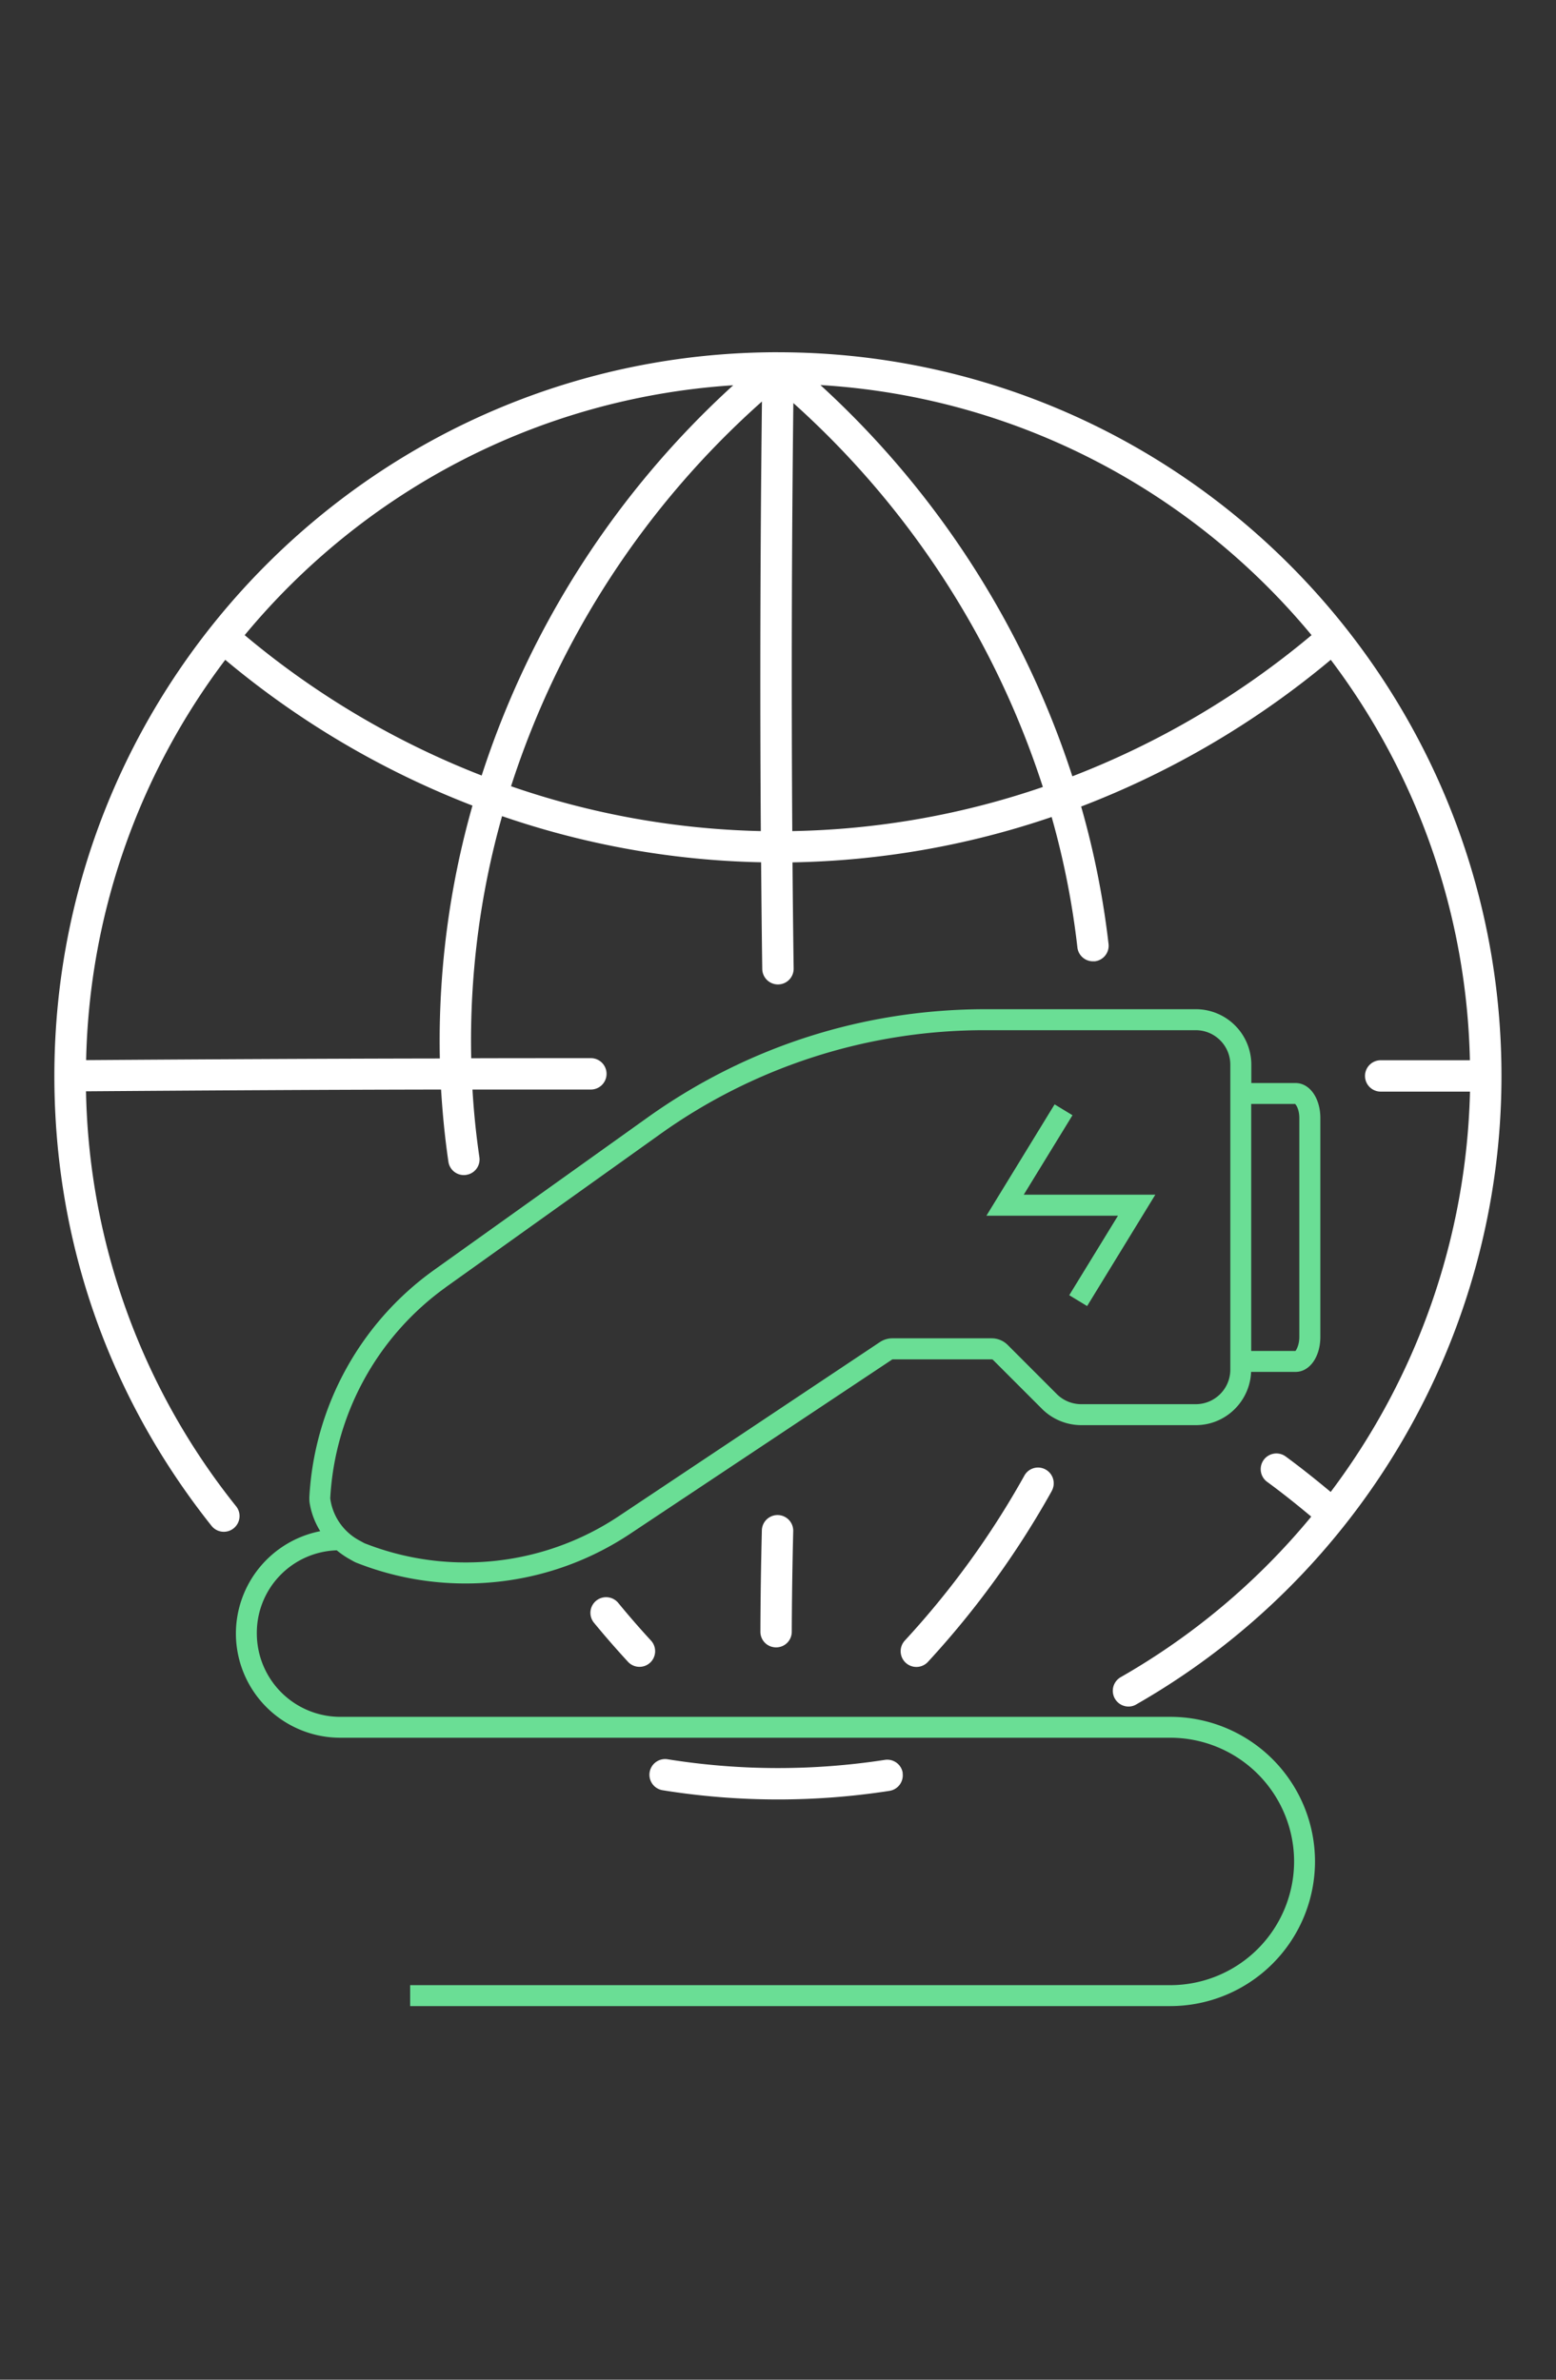 <svg width="51" height="78" fill="none" xmlns="http://www.w3.org/2000/svg" viewBox="0 0 51 78"><rect x="0" y="0" width="51" height="78" fill="#333333" stroke="none"/><path d="M11.037 50.815c.116.096.243.185.377.264l.171.096c.031.017.065.034.1.048a9.71 9.71 0 0 0 3.572.679 9.716 9.716 0 0 0 5.402-1.632l8.59-5.714h3.257s.027.007.037.013l1.611 1.611c.34.34.806.532 1.286.532h3.757c.977 0 1.769-.778 1.81-1.745h1.457c.462 0 .812-.494.812-1.148v-7.172c0-.654-.35-1.148-.812-1.148h-1.45v-.603a1.82 1.82 0 0 0-1.817-1.817h-6.89c-4 0-7.833 1.227-11.09 3.555l-7.016 5.011a9.81 9.81 0 0 0-4.062 7.435c0 .055 0 .11.007.162.051.342.174.661.35.946a3.424 3.424 0 0 0-2.764 3.352 3.42 3.42 0 0 0 3.418 3.418h27.21a4.061 4.061 0 0 1 4.056 4.055 4.061 4.061 0 0 1-4.055 4.055H13.443v.686h24.918a4.746 4.746 0 0 0 4.74-4.741 4.744 4.744 0 0 0-4.74-4.74H11.15a2.735 2.735 0 0 1-2.732-2.733 2.705 2.705 0 0 1 2.622-2.725h-.003ZM42.44 36.18c.044.024.147.189.147.467v7.17c0 .278-.106.443-.127.463h-1.45v-8.096h1.426l.004-.004Zm-27.845 6.023 7.017-5.011a18.284 18.284 0 0 1 10.691-3.425h6.89c.624 0 1.132.507 1.132 1.131v9.996c0 .624-.508 1.131-1.132 1.131h-3.756c-.299 0-.59-.12-.8-.332l-1.61-1.611a.746.746 0 0 0-.521-.216h-3.257a.742.742 0 0 0-.408.123l-8.56 5.707a9.034 9.034 0 0 1-5.021 1.516 9.002 9.002 0 0 1-3.318-.631l-.189-.103a1.84 1.84 0 0 1-.929-1.364 9.12 9.12 0 0 1 3.778-6.914l-.007.003Zm22.048-2.355h-4.312l2.235-3.65.586.356-1.597 2.605h4.312l-2.235 3.65-.586-.356 1.597-2.605Z" fill="#6ADE95"/><path d="M25.502 11.545c-13.08 0-23.72 10.64-23.72 23.721 0 5.413 1.782 10.513 5.151 14.747.179.223.5.26.724.082.222-.178.26-.5.082-.723a22.432 22.432 0 0 1-4.92-13.602c3.871-.028 7.765-.052 11.638-.058.048.788.124 1.576.24 2.365a.512.512 0 0 0 .508.439c.024 0 .051 0 .075-.007a.51.51 0 0 0 .432-.583 25.553 25.553 0 0 1-.226-2.214h3.88a.513.513 0 1 0 0-1.029h-.127c-1.261 0-2.526 0-3.794.004a27.078 27.078 0 0 1 1.011-7.936c2.729.94 5.59 1.454 8.49 1.512.011 1.172.021 2.338.038 3.496a.514.514 0 0 0 .515.508h.007a.514.514 0 0 0 .507-.521 580.739 580.739 0 0 1-.038-3.48 27.81 27.81 0 0 0 8.494-1.487 26.71 26.71 0 0 1 .844 4.274c.03.264.253.456.51.456h.059a.513.513 0 0 0 .452-.569 28.077 28.077 0 0 0-.898-4.504 28.823 28.823 0 0 0 8.182-4.81 22.598 22.598 0 0 1 4.56 13.126h-2.924a.514.514 0 1 0 0 1.028h2.927a22.705 22.705 0 0 1-4.566 13.122c-.48-.4-.97-.792-1.474-1.162a.515.515 0 1 0-.61.83c.497.363.977.747 1.447 1.141a22.675 22.675 0 0 1-6.246 5.262.516.516 0 0 0 .254.963c.085 0 .174-.02.253-.068 7.384-4.217 11.974-12.111 11.974-20.602 0-13.08-10.64-23.72-23.721-23.72h.01ZM14.416 34.694c-3.86.006-7.74.027-11.593.054a22.554 22.554 0 0 1 4.56-13.121 28.735 28.735 0 0 0 8.103 4.778 28.192 28.192 0 0 0-1.07 8.289Zm1.368-9.276a27.71 27.71 0 0 1-7.764-4.6c3.87-4.676 9.58-7.775 16.012-8.19a29.659 29.659 0 0 0-8.244 12.79h-.004Zm9.156 1.823a26.817 26.817 0 0 1-8.19-1.47 28.611 28.611 0 0 1 8.224-12.611c-.055 4.744-.068 9.46-.037 14.081h.003Zm1.028 0c-.03-4.603-.02-9.303.035-14.03a28.819 28.819 0 0 1 8.178 12.584 26.733 26.733 0 0 1-8.213 1.446Zm9.18-1.796a29.868 29.868 0 0 0-8.258-12.824c6.465.391 12.21 3.5 16.098 8.197a27.733 27.733 0 0 1-7.84 4.627Zm-.675 23.426a29.354 29.354 0 0 1-4.059 5.601.515.515 0 0 1-.757-.699 28.231 28.231 0 0 0 3.918-5.406.51.51 0 0 1 .7-.198.516.516 0 0 1 .198.699v.003ZM21.31 54.496a.507.507 0 0 1-.35.138.51.51 0 0 1-.377-.165 29.934 29.934 0 0 1-1.114-1.279.512.512 0 0 1 .072-.723.516.516 0 0 1 .723.072c.343.418.703.833 1.073 1.234a.515.515 0 0 1-.03.727l.003-.004Zm4.124-.5a.511.511 0 0 1-.511-.518c.003-1.055.02-2.173.048-3.318a.514.514 0 1 1 1.028.027 159.657 159.657 0 0 0-.048 3.298.51.51 0 0 1-.514.511h-.003Zm4.15 4.117a.515.515 0 0 1-.428.586 23.824 23.824 0 0 1-7.438-.02.514.514 0 0 1 .165-1.015c2.354.377 4.75.384 7.119.02a.512.512 0 0 1 .586.429h-.003Z" fill="#fff"/></svg>